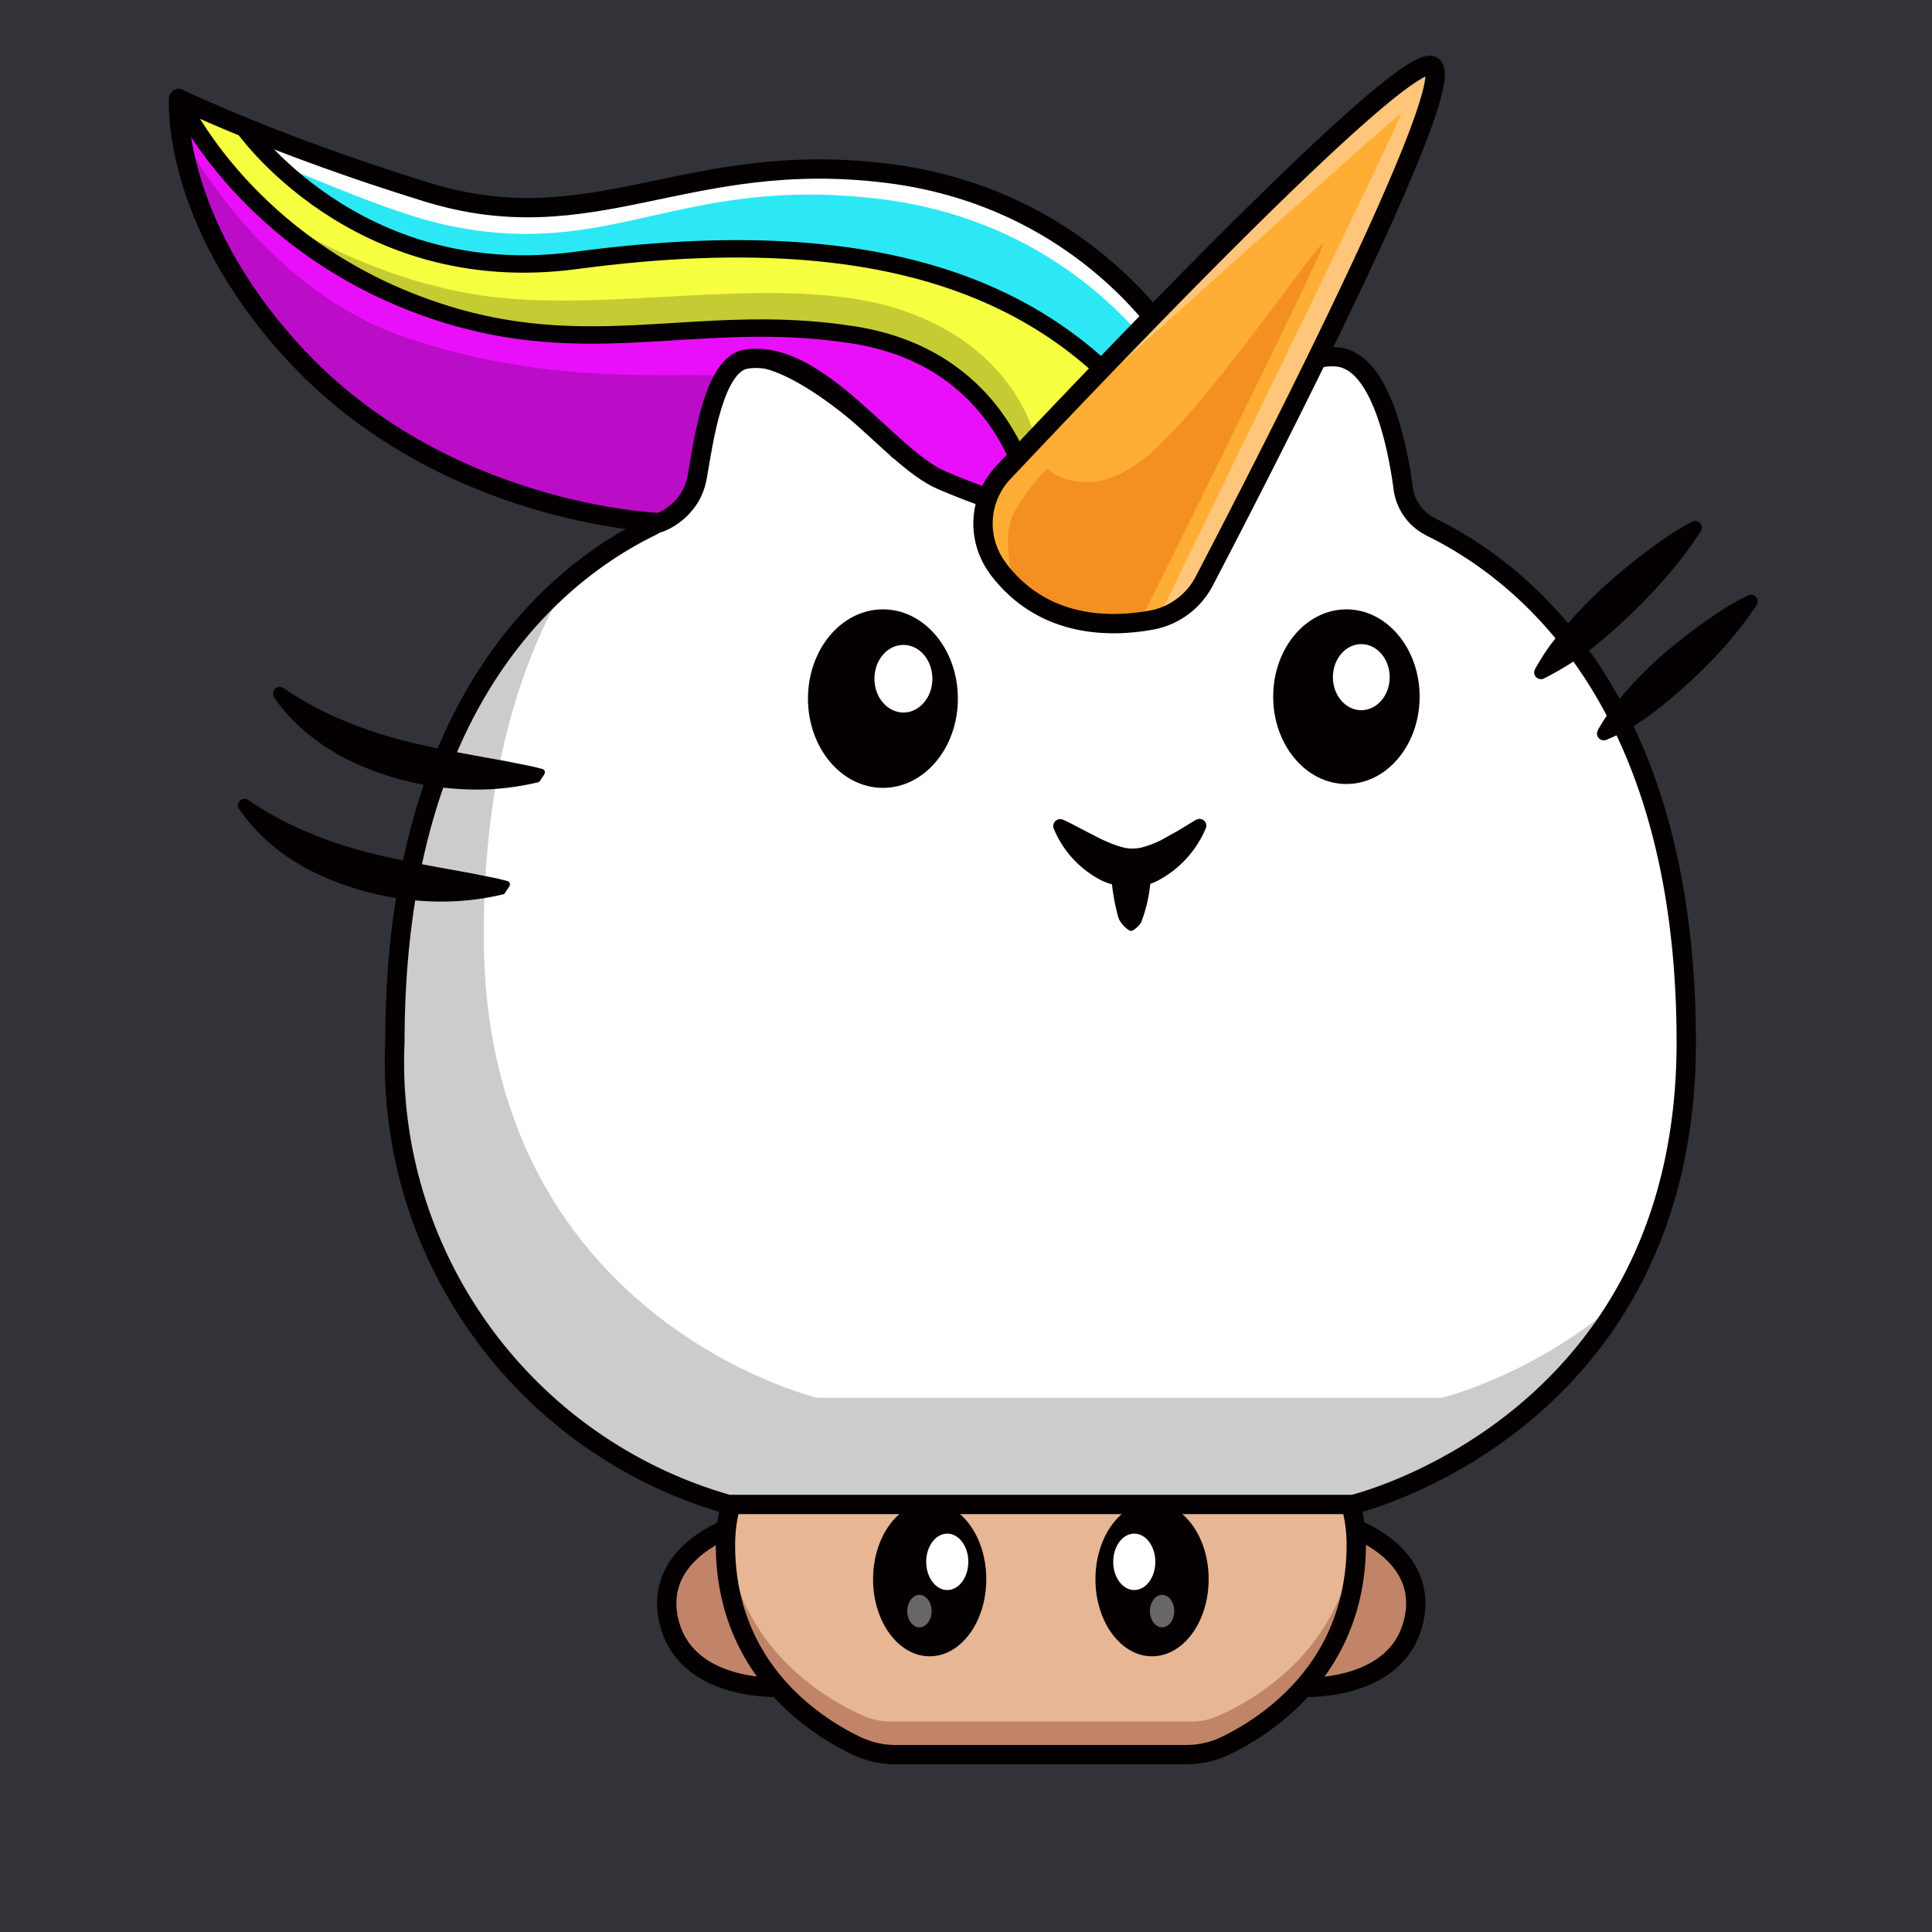 <svg id="a" xmlns="http://www.w3.org/2000/svg" viewBox="0 0 1000 1000"><defs><style>.e,.f,.k,.l,.o,.q{stroke-width:0}.e{opacity:.4}.e,.l{fill:#fff}.e,.o{isolation:isolate}.f{fill:#ea0ffa}.r{stroke-width:9px}.r,.s{fill:none;stroke:#040001;stroke-linecap:round;stroke-linejoin:round}.k{fill:#c18469}.s{stroke-width:10px}.o{opacity:.2}.o,.q{fill:#040001}</style></defs><path id="b" d="M-.2 0H1000v1000H-.2V0Z" style="fill:#313338;stroke-width:0"/><g id="c"><path d="M-.2 0h1000v1000H-.2V0Z" style="fill:none;stroke-width:0"/><path class="k" d="M405.4 873.3s-48.3 3.4-58.6-32 27.4-49.6 27.4-49.6 5.5 45.2 31.2 81.6Z"/><path class="s" d="M405.4 873.3s-48.3 3.4-58.6-32 29-49.6 29-49.6 3.9 45.2 29.6 81.6Z"/><path class="k" d="M672.5 873.3s48.3 3.4 58.6-32-27.5-49.6-27.5-49.6-5.4 45.2-31 81.6h-.1Z"/><path class="s" d="M672.5 873.3s48.3 3.4 58.6-32-29-49.6-29-49.6-3.9 45.2-29.6 81.6Z"/><path d="M702 800v-1.6c-1.1-59-59.7-77.4-131-77.4h-64.5c-71.3 0-130 18.5-131 77.5v2.6c.8 67.5 53 96.2 72 104.4 4.3 1.8 8.8 2.7 13.4 2.7h155.7c4.6 0 9-.9 13.3-2.7 19.1-8.3 71.3-37 72.1-104.5v-1Z" style="fill:#e7b695;stroke-width:0"/><path class="k" d="M629.9 888.4a33.8 33.8 0 0 1-13.3 2.7H460.8c-4.5 0-9-1-13.2-2.7-18.4-8-67-34.6-71.8-96.4-.2 2.2-.3 4.3-.3 6.5v2.5c.8 67.6 52.9 96.2 72 104.5 4.3 1.8 8.8 2.7 13.4 2.7h155.7c4.6 0 9-1 13.3-2.7 19.1-8.3 71.3-37 72.1-104.5v-2.6c0-2.1-.2-4.2-.4-6.4-4.7 61.8-53.3 88.5-71.7 96.4Z"/><ellipse class="q" cx="481.2" cy="817.4" rx="29.3" ry="39.9"/><ellipse class="l" cx="490.3" cy="808.4" rx="10.9" ry="14.6"/><ellipse class="e" cx="475.9" cy="833.9" rx="6.3" ry="8.4"/><ellipse class="q" cx="596.3" cy="817.4" rx="29.3" ry="39.9"/><ellipse class="l" cx="587.1" cy="808.4" rx="10.9" ry="14.6"/><ellipse class="e" cx="601.5" cy="833.9" rx="6.3" ry="8.4"/><path class="s" d="M702 800v-.6h0v-1c-1.1-59-59.7-77.4-131-77.4h-64.5c-71.3 0-130 18.5-131 77.5v1h0v1.6h0c.8 63.6 47 92.7 68.4 102.8a47 47 0 0 0 19.9 4.3h149.9c6.9 0 13.7-1.4 20-4.3C655 893.7 701.1 864.6 702 801h0v-1h0Z"/><path class="l" d="M741.7 273.2a28.6 28.6 0 0 1-15.6-21.7c-3.2-22.8-11.8-63.3-32.8-66.6-29.4-4.6-79 48-79 48H463.1s-49.5-52.6-79-48c-21 3.3-29.6 43.8-32.8 66.6a28.6 28.6 0 0 1-15.6 21.7C290 296 204.5 361.6 204.5 539.5c-4.8 110 66.6 209 172.6 239.2h323.3s172.5-41 172.5-239.2c0-178-85.4-243.5-131.2-266.3Z"/><path class="o" d="M653.8 723.5H423s-172.6-41-172.6-239.2c0-83.2 18.7-141.8 43.3-183-42.8 37-89.2 107-89.2 238.2-4.8 110 66.5 209 172.5 239.2h323.2s88.9-21.1 139-106.2c-45.2 39.6-93 51-93 51h-92.5.1Z"/><path class="s" d="M740.6 272.7a26 26 0 0 1-14.3-19.9c-3-22.5-11.6-64.5-33-67.9-29.4-4.6-79 48-79 48H465s-51.5-52.6-81-48c-21.4 3.4-30 45.4-33 68a26 26 0 0 1-14.4 19.8c-45.4 22.3-132.2 87.5-132.2 266.8-4.8 110 66.6 209 172.6 239.2h323.3s172.5-41 172.5-239.2c0-179.3-86.7-244.5-132.3-266.8h.1Z"/><ellipse class="q" cx="457" cy="361.6" rx="38.8" ry="46.2"/><ellipse class="q" cx="696.9" cy="360.6" rx="37.9" ry="45.2"/><path class="q" d="M550.3 424.3c3.5 1.6 6.7 3.3 9.9 5l9.1 4.7c5.9 2.8 11.5 5 15.8 5.2 2.4.1 4.8-.2 7.1-.9 3-.9 5.8-2 8.5-3.3l9-5 9.2-5.6.3-.1a3.5 3.5 0 0 1 5 4.2 54.4 54.4 0 0 1-25.1 27.4 31.8 31.8 0 0 1-22.2 2.3c-2.2-.7-4.5-1.4-6.6-2.4a52.6 52.6 0 0 1-25-27.2 3.6 3.6 0 0 1 4.7-4.4l.3.1Z"/><ellipse class="l" cx="467.6" cy="351.3" rx="15" ry="17.5"/><ellipse class="l" cx="704.6" cy="350.5" rx="14.7" ry="17.1"/><path class="q" d="M595.4 449.2c.3 2.7.3 5.4 0 8.1-.7 7-2.3 13.8-4.8 20.3-1.1 1.6-2.6 3-4.3 4-.5.3-1.2.3-1.7 0-1.7-1-3.2-2.4-4.3-4-.9-1.2-1.5-2.6-1.8-4-1.4-5.3-2.4-10.8-3-16.3-.3-2.7-.3-5.4 0-8.1a10 10 0 0 1 20 0h-.1Zm199.1-102.8c2.3-4.2 4.9-8.3 7.7-12.2 8.5-11.2 18-21.5 28.4-30.9a306.4 306.4 0 0 1 33-26c3.9-2.6 8-5 12.2-7.3a3.5 3.5 0 0 1 4.6 4.9 229 229 0 0 1-17 22.7c-12.2 14-25.6 27-40.2 38.6a156.7 156.7 0 0 1-24.1 15 3.5 3.5 0 0 1-4.6-4.8ZM827 378c2.2-4 4.7-7.8 7.4-11.4a199 199 0 0 1 27.1-28.5c10-8.6 20.5-16.4 31.6-23.5 3.8-2.4 7.7-4.5 11.8-6.5a3.5 3.5 0 0 1 4.4 5c-5 7.4-10.3 14.4-16.2 21.1a267.8 267.8 0 0 1-38.4 35.4 98.4 98.4 0 0 1-23.2 13.3 3.5 3.5 0 0 1-4.4-5l-.1.1Zm-547.8 26.6-.1.1h-.2l-.2.2-1 .2-2.3.5a133.4 133.4 0 0 1-32.8 3c-22.5-.6-44.5-6.2-64.6-16.4l-2.2-1.1-2-1.3c-7-4-13.6-8.9-19.5-14.4-4.7-4.4-9-9.3-12.5-14.7a3.4 3.4 0 0 1 4.6-4.7h.1c9.7 6.6 20 12.2 30.8 16.7 2.7 1.1 5.3 2.3 8 3.2l4 1.5 4.1 1.4c5.5 1.8 11 3.4 16.6 4.8 11.3 2.9 22.7 5 34.3 7.2L262 394l13.5 2.7 2.4.6 1.2.3.8.2 1 .3c.9.3 1.4 1.3 1 2.2l-.1.4-2.6 3.9Zm-18.1 58v.1h-.3l-.2.2-1 .2-2.2.5a138.3 138.3 0 0 1-32.9 3c-22.5-.6-44.5-6.2-64.6-16.4l-2.1-1.1-2.1-1.3-4.2-2.5a98 98 0 0 1-27.8-26.6 3.4 3.4 0 0 1 4.7-4.7c9.7 6.6 20 12.2 30.8 16.7 2.8 1.1 5.4 2.3 8 3.2l4 1.5 4.2 1.4c5.4 1.8 11 3.4 16.6 4.8 11.2 2.9 22.6 5 34.3 7.2l17.6 3.2 13.5 2.7 2.4.6 1.2.3.8.2 1 .3c.9.3 1.4 1.3 1 2.2l-.1.4-2.6 3.9Z"/><path class="f" d="M442.1 173.4C357.9 160.1 300.1 191 212 156S92.6 51 92.6 51s-3 58.2 57.5 130.5c65.6 78.4 191.3 89 191.3 89s15.9-3.4 19-21.7 9-60.7 26.3-63c36.6-5 73.2 50.9 100.6 62.7s48 16.5 48 16.5-9-78.2-93.2-91.6Zm26.5-32.7 5.9 1.6-6-1.6h.1Z"/><path class="f" d="M298 134.8c65.8-8.5 122.7-6.4 170.6 6-48-12.4-104.8-14.5-170.5-6h-.1Zm182.3 9.2Z"/><path d="M608.3 180.2s-44.5-77.5-149-90.5-139.2 32-225.1 13.3c-34-7.3-81.9-30.4-109.6-40.2v1s12 17.7 36 35.6A184.9 184.9 0 0 0 298 134.9c65.7-8.6 122.5-6.5 170.4 5.8l6 1.6 5.8 1.7a228.1 228.1 0 0 1 145 122.8 57 57 0 0 0 8.6-4.2c34.7-21.2-25.6-82.4-25.6-82.4h.1Z" style="stroke-width:0;fill:#2ce8f5"/><path class="l" d="M456.3 103.1c104.4 13 148.9 90.5 148.9 90.5s34.8 35.4 36.3 61.6c15.8-25.3-33.2-75-33.2-75s-44.5-77.5-149-90.5-139.2 32-225.1 13.4c-34-7.4-81.9-30.5-109.6-40.3v1s6.2 9.1 18.6 20.9c27.2 11 61.7 26.1 87.9 31.8 85.9 18.6 120.7-26.4 225.2-13.4Z"/><path d="m480.3 144-5.8-1.7-6-1.6c-47.8-12.3-104.7-14.4-170.4-5.9a185 185 0 0 1-137.5-35.5c-24-17.9-36-35.5-36-35.5v-1C105.5 56 92.6 51 92.6 51s31.2 70 119.4 105 146 4 230.1 17.4c84.2 13.4 93.1 91.6 93.1 91.6s54.3 16 90 1.8A228 228 0 0 0 480.4 144h-.1Z" style="fill:#f6ff40;stroke-width:0"/><path class="f" d="M160.6 99.3c-24-17.9-36-35.5-36-35.5s12 17.6 36 35.5Z"/><path class="o" d="M93.6 68.7s39.3 79.8 116.7 106.1 143 17.1 165 20c0 0-6.7 10.7-10 29s-4.5 32.2-11 38.7-15.8 8-15.8 8-90.8-8.5-162.7-63.7-82.2-138-82.2-138v-.1Z"/><path class="o" d="M142.6 112.1s52.3 36 118 42.2c65.8 6.2 149.2-13.3 207 6.5s67.6 64.3 67.6 64.3l-8.4 11.6S502.5 174.1 422 171s-124.1 10.2-183.8-6.2-95.6-52.7-95.6-52.7Z"/><path class="s" d="M608.3 180.2s-44.5-77.5-149-90.5-152 36.6-238.8 9.6C141.8 75 92.5 51 92.5 51s-4.7 61.4 58.9 131c77.4 84.8 190 88.5 190 88.5s16.3-5.5 19.5-23.7 8.5-58.8 25.7-61c37.2-5 73.3 50.9 100.7 62.7 27.3 11.8 48 16.5 48 16.5s63.7 18.7 98.5-2.5-25.5-82.3-25.5-82.3h0Z"/><path class="r" d="M125.3 64.8s58.3 85.3 172.8 70c179.3-24 275 24.6 327.2 132"/><path class="r" d="M535.2 265s-8.9-78.2-93.1-91.6S300.1 191 212 156 92.6 51 92.6 51"/><path d="M516.5 294.1a38.5 38.5 0 0 1 2.8-49.5C572.3 188.3 724.8 28.2 741 34c17 6-88 209.9-117.7 266.8a38.6 38.6 0 0 1-27 20.1c-21.6 4-56.5 4.3-79.8-26.7v-.1Z" style="fill:#feae34;stroke-width:0"/><path d="M525 303.7s-7.4-25.5 0-38.7c4.7-8.2 10.4-15.8 17-22.5 0 0 20.1 19.3 51.1-5.8s91.7-115.3 91.7-110.3S590 321.8 590 321.8s-39.4 7.4-65-18.1Z" style="fill:#f48f21;stroke-width:0"/><path d="M601.7 315.4S727 58.7 725.2 58.7 529.2 234 529.2 234L689.9 71.8s45.2-42.3 51.1-37.9-11.4 47.3-11.4 47.3l-95.7 199.1s-8 22.2-18.8 31.1-13.4 4-13.4 4Z" style="fill:#ffc67b;stroke-width:0"/><path class="s" d="M516.5 294.1a38.5 38.5 0 0 1 2.8-49.5C572.3 188.3 724.8 28.2 741 34c17 6-88 209.9-117.7 266.8a38.6 38.6 0 0 1-27 20.1c-21.6 4-56.5 4.3-79.8-26.7h0v-.1Z"/></g></svg>